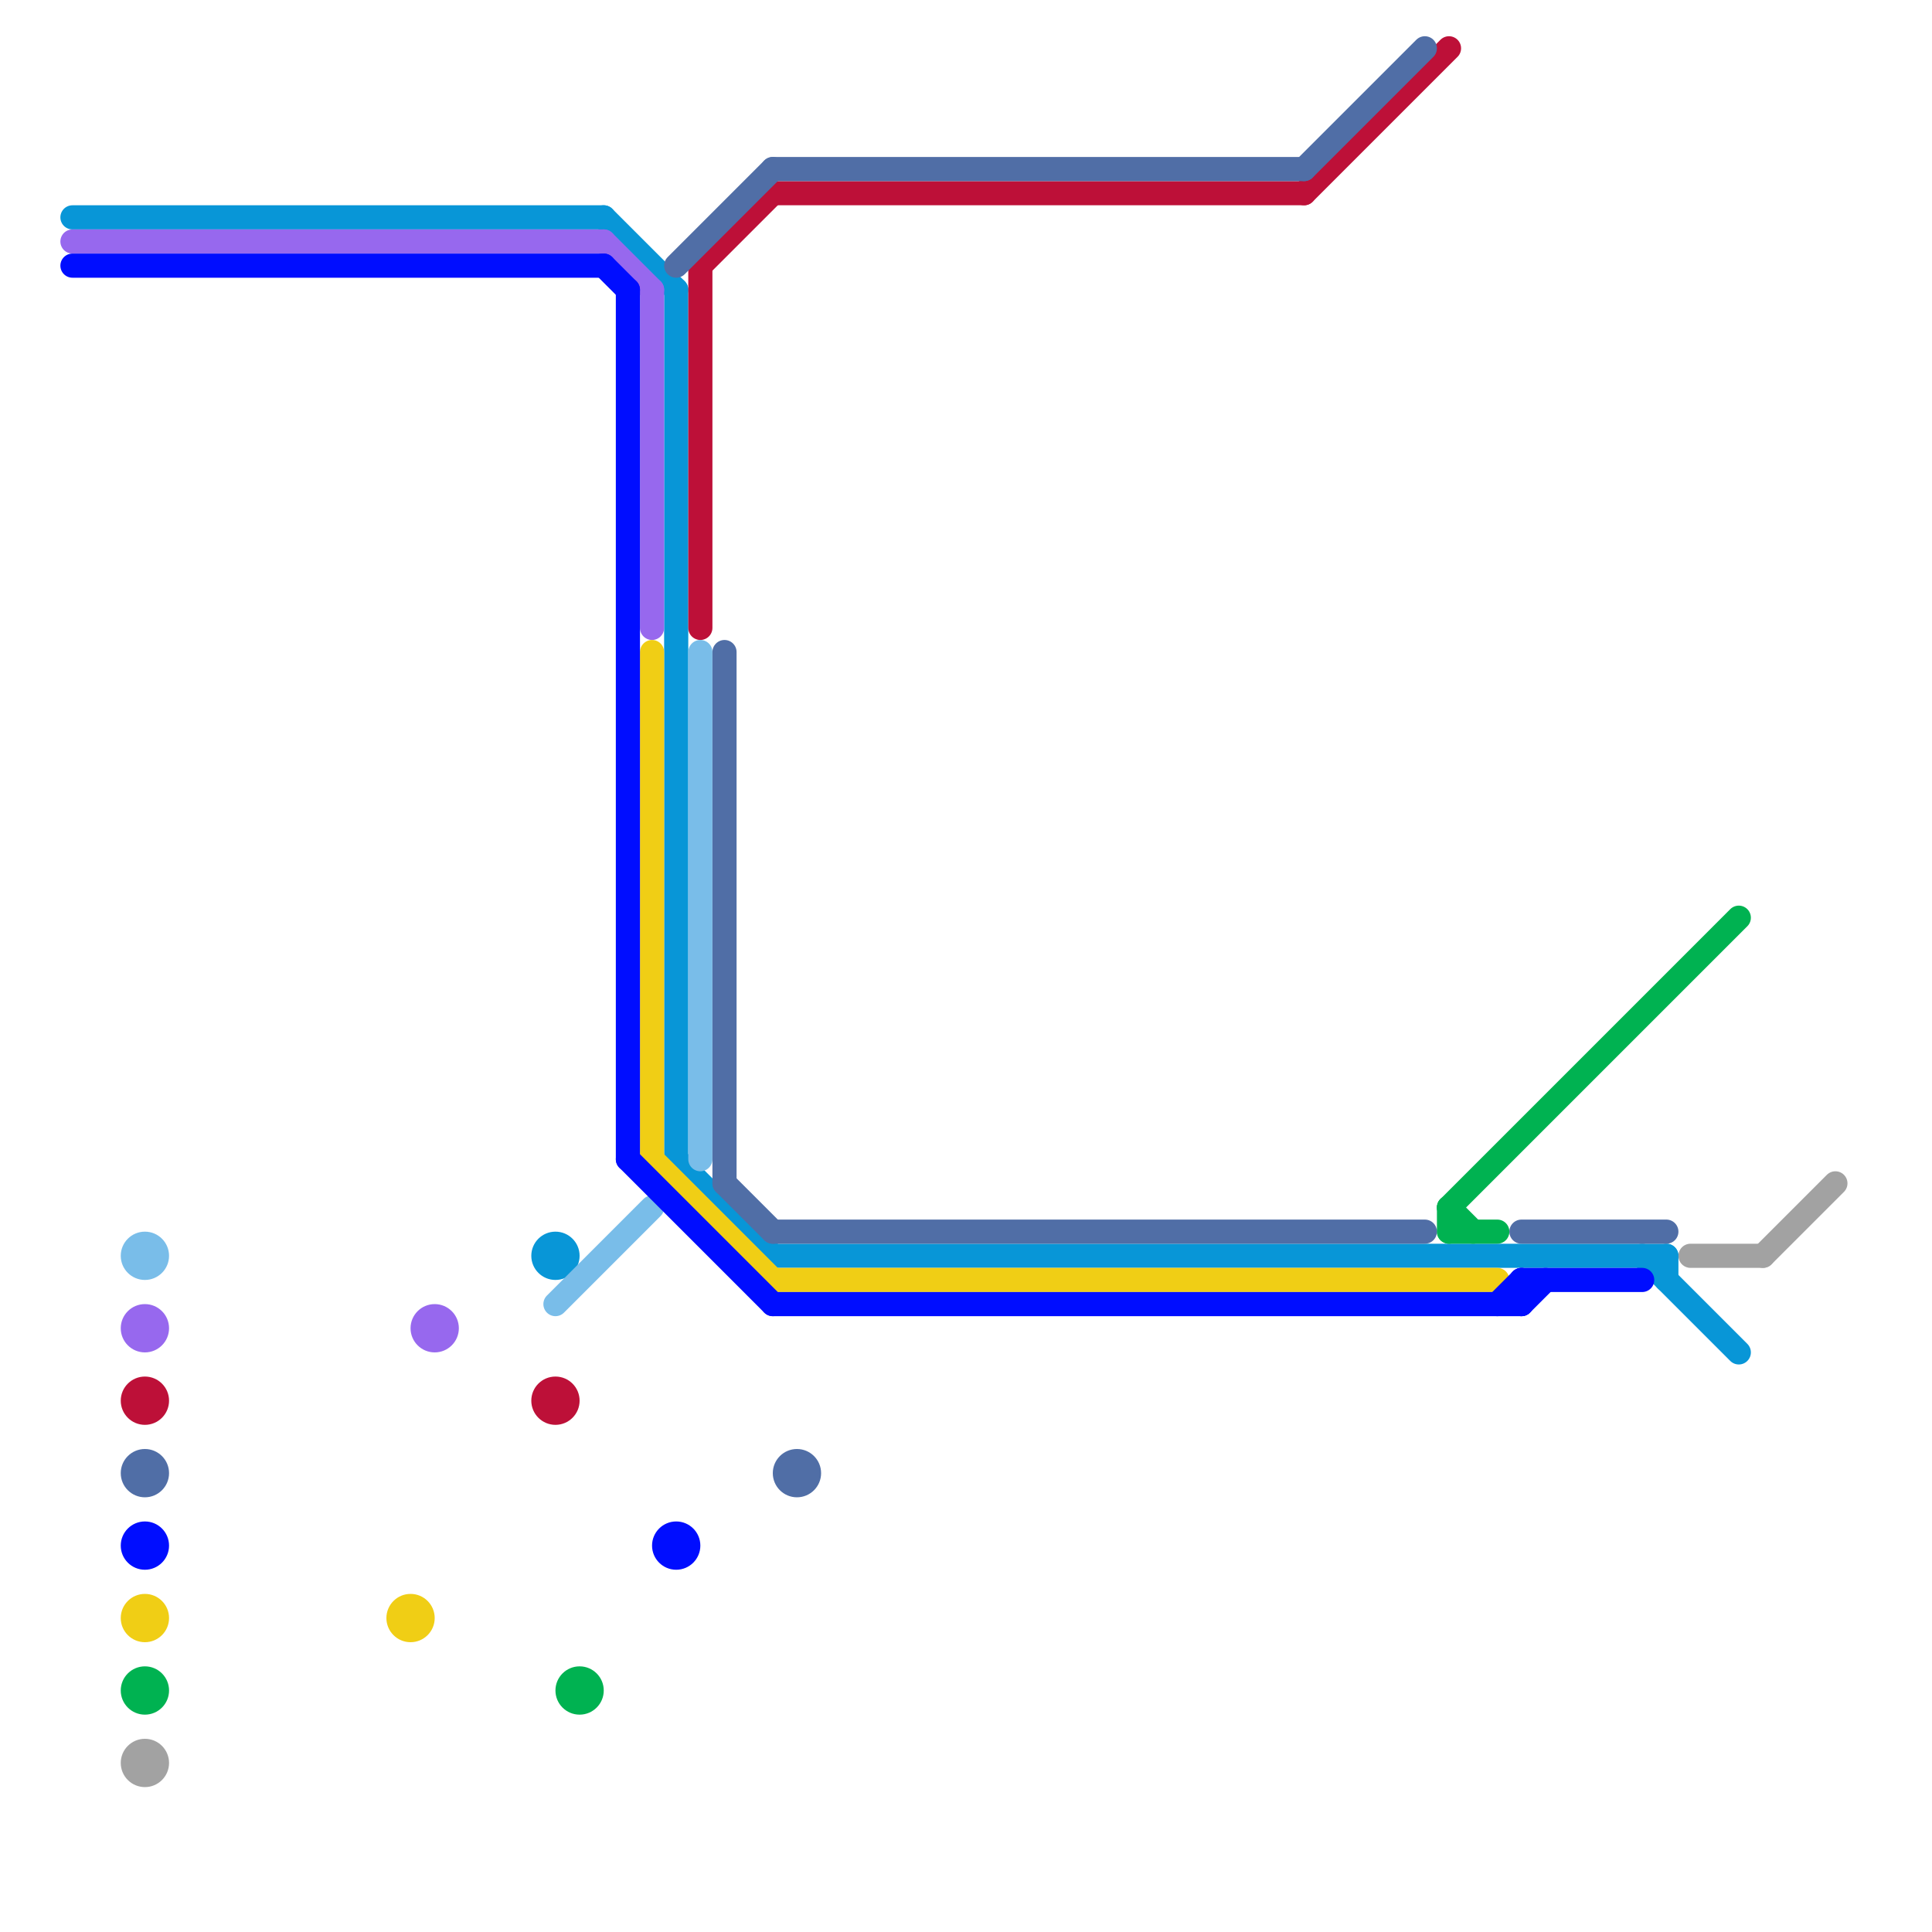 
<svg version="1.1" xmlns="http://www.w3.org/2000/svg" viewBox="0 0 80 80">
<style>text { font: 1px Helvetica; font-weight: 600; white-space: pre; dominant-baseline: central; } line { stroke-width: 1; fill: none; stroke-linecap: round; stroke-linejoin: round; } .c0 { stroke: #0896d7 } .c1 { stroke: #bd1038 } .c2 { stroke: #a2a2a2 } .c3 { stroke: #9768ee } .c4 { stroke: #79bde9 } .c5 { stroke: #f0ce15 } .c6 { stroke: #00b251 } .c7 { stroke: #000dff } .c8 { stroke: #506ea6 } .w1 { stroke-width: 1; }</style><defs><g id="clg-xf-0896d7"><circle r="1.2" fill="#0896d7"/><circle r="0.9" fill="#fff"/><circle r="0.6" fill="#0896d7"/><circle r="0.3" fill="#fff"/></g><g id="clg-79bde9"><circle r="0.6" fill="#79bde9"/><circle r="0.3" fill="#fff"/></g><g id="clg-9768ee"><circle r="0.6" fill="#9768ee"/><circle r="0.3" fill="#fff"/></g><g id="clg-bd1038"><circle r="0.6" fill="#bd1038"/><circle r="0.3" fill="#fff"/></g><g id="clg-506ea6"><circle r="0.6" fill="#506ea6"/><circle r="0.3" fill="#fff"/></g><g id="clg-000dff"><circle r="0.6" fill="#000dff"/><circle r="0.3" fill="#fff"/></g><g id="clg-f0ce15"><circle r="0.6" fill="#f0ce15"/><circle r="0.3" fill="#fff"/></g><g id="clg-00b251"><circle r="0.6" fill="#00b251"/><circle r="0.3" fill="#fff"/></g><g id="clg-a2a2a2"><circle r="0.6" fill="#a2a2a2"/><circle r="0.3" fill="#fff"/></g><g id="clg-0896d7"><circle r="0.6" fill="#0896d7"/><circle r="0.3" fill="#fff"/></g><g id="clg-xf-bd1038"><circle r="1.2" fill="#bd1038"/><circle r="0.9" fill="#fff"/><circle r="0.6" fill="#bd1038"/><circle r="0.3" fill="#fff"/></g></defs><line class="c0 " x1="32" y1="52" x2="69" y2="52"/><line class="c0 " x1="69" y1="52" x2="69" y2="53"/><line class="c0 " x1="3" y1="9" x2="25" y2="9"/><line class="c0 " x1="68" y1="52" x2="72" y2="56"/><line class="c0 " x1="28" y1="48" x2="32" y2="52"/><line class="c0 " x1="28" y1="12" x2="28" y2="48"/><line class="c0 " x1="25" y1="9" x2="28" y2="12"/><circle cx="23" cy="52" r="1" fill="#0896d7" /><line class="c1 " x1="32" y1="8" x2="54" y2="8"/><line class="c1 " x1="54" y1="8" x2="60" y2="2"/><line class="c1 " x1="29" y1="11" x2="32" y2="8"/><line class="c1 " x1="29" y1="11" x2="29" y2="26"/><circle cx="6" cy="58" r="1" fill="#bd1038" /><circle cx="23" cy="58" r="1" fill="#bd1038" /><line class="c2 " x1="70" y1="52" x2="73" y2="52"/><line class="c2 " x1="73" y1="52" x2="76" y2="49"/><circle cx="6" cy="73" r="1" fill="#a2a2a2" /><line class="c3 " x1="25" y1="10" x2="27" y2="12"/><line class="c3 " x1="3" y1="10" x2="25" y2="10"/><line class="c3 " x1="27" y1="12" x2="27" y2="26"/><circle cx="18" cy="55" r="1" fill="#9768ee" /><circle cx="6" cy="55" r="1" fill="#9768ee" /><line class="c4 " x1="29" y1="27" x2="29" y2="48"/><line class="c4 " x1="23" y1="54" x2="27" y2="50"/><circle cx="6" cy="52" r="1" fill="#79bde9" /><line class="c5 " x1="27" y1="27" x2="27" y2="48"/><line class="c5 " x1="32" y1="53" x2="62" y2="53"/><line class="c5 " x1="27" y1="48" x2="32" y2="53"/><circle cx="17" cy="67" r="1" fill="#f0ce15" /><circle cx="6" cy="67" r="1" fill="#f0ce15" /><line class="c6 " x1="60" y1="51" x2="62" y2="51"/><line class="c6 " x1="60" y1="50" x2="60" y2="51"/><line class="c6 " x1="60" y1="50" x2="72" y2="38"/><line class="c6 " x1="60" y1="50" x2="61" y2="51"/><circle cx="24" cy="70" r="1" fill="#00b251" /><circle cx="6" cy="70" r="1" fill="#00b251" /><line class="c7 " x1="32" y1="54" x2="63" y2="54"/><line class="c7 " x1="63" y1="53" x2="68" y2="53"/><line class="c7 " x1="26" y1="12" x2="26" y2="48"/><line class="c7 " x1="3" y1="11" x2="25" y2="11"/><line class="c7 " x1="25" y1="11" x2="26" y2="12"/><line class="c7 " x1="63" y1="53" x2="63" y2="54"/><line class="c7 " x1="62" y1="54" x2="63" y2="53"/><line class="c7 " x1="26" y1="48" x2="32" y2="54"/><line class="c7 " x1="63" y1="54" x2="64" y2="53"/><circle cx="6" cy="64" r="1" fill="#000dff" /><circle cx="28" cy="64" r="1" fill="#000dff" /><line class="c8 " x1="32" y1="7" x2="54" y2="7"/><line class="c8 " x1="28" y1="11" x2="32" y2="7"/><line class="c8 " x1="63" y1="51" x2="69" y2="51"/><line class="c8 " x1="54" y1="7" x2="59" y2="2"/><line class="c8 " x1="32" y1="51" x2="59" y2="51"/><line class="c8 " x1="30" y1="27" x2="30" y2="49"/><line class="c8 " x1="30" y1="49" x2="32" y2="51"/><circle cx="6" cy="61" r="1" fill="#506ea6" /><circle cx="33" cy="61" r="1" fill="#506ea6" />
</svg>
